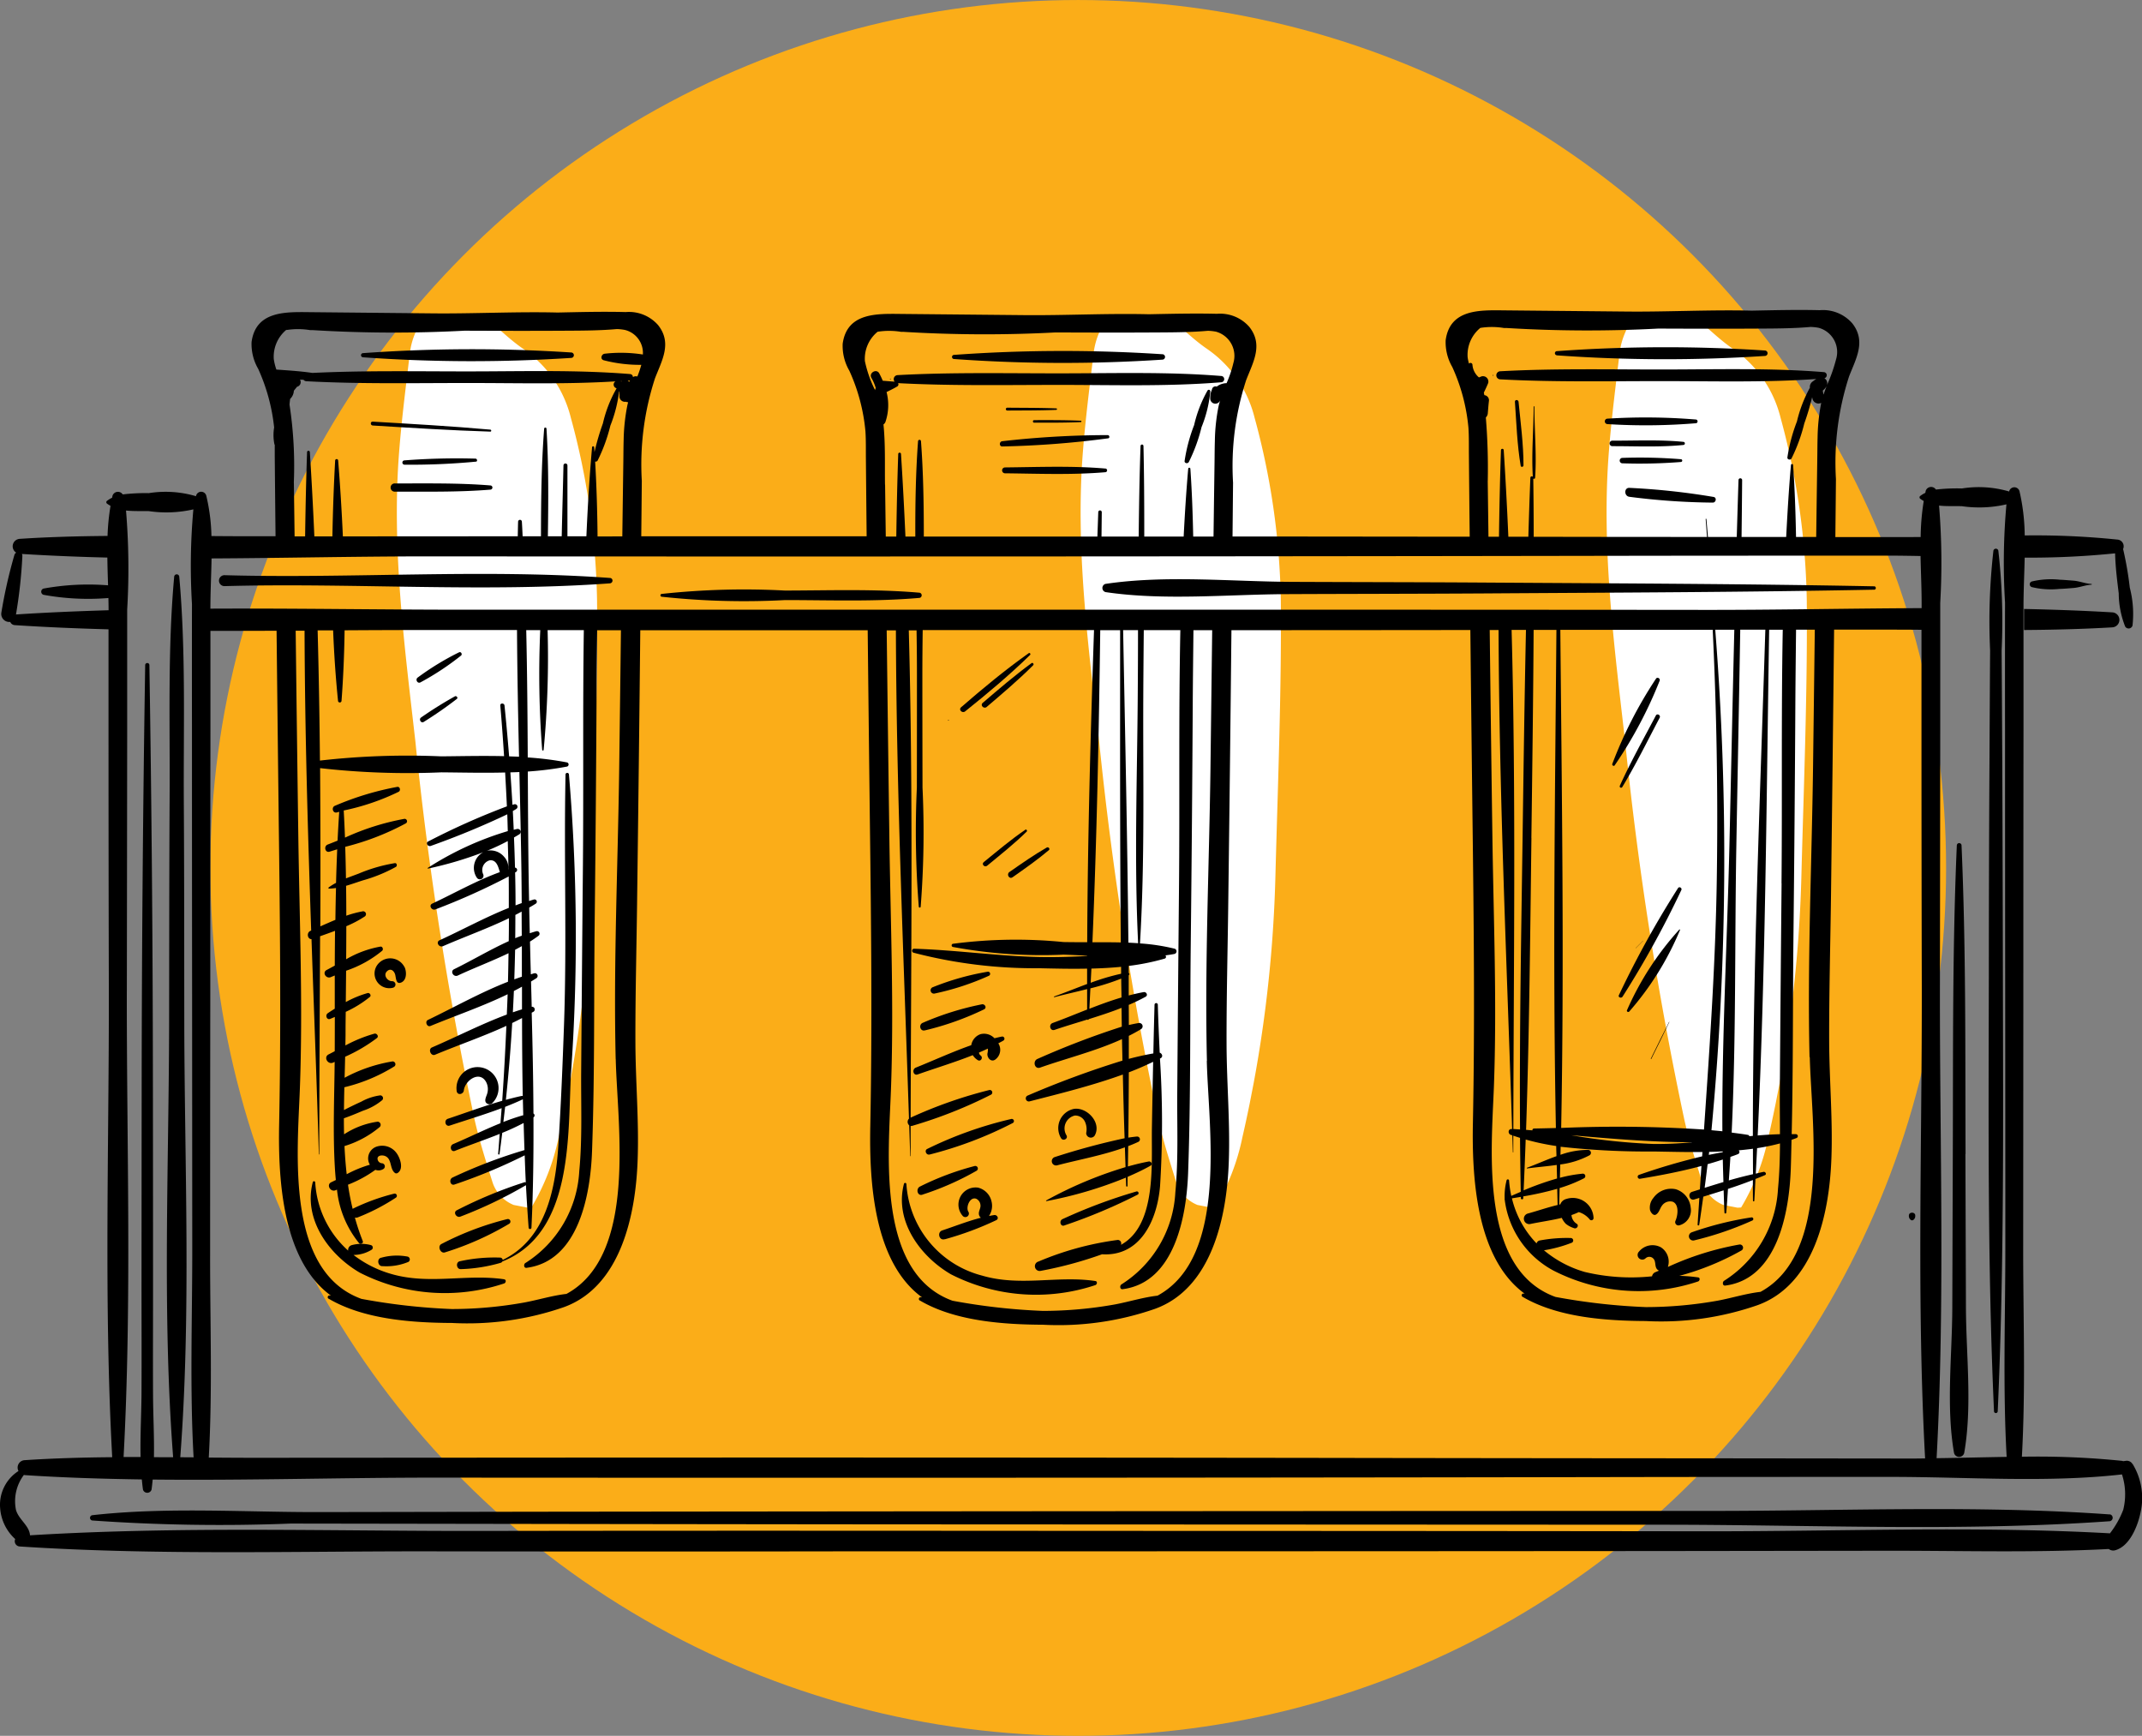 <svg xmlns="http://www.w3.org/2000/svg" xmlns:xlink="http://www.w3.org/1999/xlink" width="122.174" height="99" viewBox="0 0 122.174 99">
  <rect x="0" y="0" width="122.174" height="99" fill="#808080" stroke="none"/>
  <defs>
    <clipPath id="clip-path">
      <rect id="Rectangle_168" data-name="Rectangle 168" width="16.916" height="49.071" fill="#fff"/>
    </clipPath>
    <clipPath id="clip-path-4">
      <rect id="Rectangle_167" data-name="Rectangle 167" width="122.174" height="70.854"/>
    </clipPath>
  </defs>
  <g id="Group_778" data-name="Group 778" transform="translate(-228 -1417.691)">
    <g id="Group_751" data-name="Group 751" transform="translate(-862.591 0.844)">
      <circle id="Ellipse_5" data-name="Ellipse 5" cx="49.5" cy="49.5" r="49.5" transform="translate(1102.591 1416.848)" fill="#fbad18"/>
    </g>
    <g id="Group_765" data-name="Group 765" transform="translate(-501.2 75.162)">
      <g id="Group_401" data-name="Group 401" transform="translate(792.045 1360.202) rotate(11)">
        <g id="Group_400" data-name="Group 400" transform="translate(0 0)" clip-path="url(#clip-path)">
          <path id="Path_9252" data-name="Path 9252" d="M4.39,0c.518.285,1.157.7,1.863,1.012A6.73,6.73,0,0,1,9.722,4.365a42.026,42.026,0,0,1,3.468,9.983c1.051,5.186,1.845,10.408,2.717,15.618a74.847,74.847,0,0,1,.968,14.822,12.79,12.79,0,0,1-.761,4.23,2.1,2.1,0,0,1-2.458-1c-.586-1.083-1.182-2.167-1.67-3.279A202.324,202.324,0,0,1,4.545,24.185C2.872,18.882,1.1,13.593.481,8.117.267,6.243.147,4.363.009,2.483A4.253,4.253,0,0,1,.1,1.3C.29.422.622.216,1.731.165,2.575.126,3.418.061,4.39,0" transform="translate(0 0)" fill="#fff"/>
        </g>
      </g>
      <g id="Group_402" data-name="Group 402" transform="translate(822.045 1360.202) rotate(11)">
        <g id="Group_400-2" data-name="Group 400" transform="translate(0 0)" clip-path="url(#clip-path)">
          <path id="Path_9252-2" data-name="Path 9252" d="M4.39,0c.518.285,1.157.7,1.863,1.012A6.73,6.73,0,0,1,9.722,4.365a42.026,42.026,0,0,1,3.468,9.983c1.051,5.186,1.845,10.408,2.717,15.618a74.847,74.847,0,0,1,.968,14.822,12.79,12.79,0,0,1-.761,4.23,2.1,2.1,0,0,1-2.458-1c-.586-1.083-1.182-2.167-1.67-3.279A202.324,202.324,0,0,1,4.545,24.185C2.872,18.882,1.1,13.593.481,8.117.267,6.243.147,4.363.009,2.483A4.253,4.253,0,0,1,.1,1.3C.29.422.622.216,1.731.165,2.575.126,3.418.061,4.39,0" transform="translate(0 0)" fill="#fff"/>
        </g>
      </g>
      <g id="Group_403" data-name="Group 403" transform="translate(753.045 1360.202) rotate(11)">
        <g id="Group_400-3" data-name="Group 400" transform="translate(0 0)" clip-path="url(#clip-path)">
          <path id="Path_9252-3" data-name="Path 9252" d="M4.39,0c.518.285,1.157.7,1.863,1.012A6.73,6.73,0,0,1,9.722,4.365a42.026,42.026,0,0,1,3.468,9.983c1.051,5.186,1.845,10.408,2.717,15.618a74.847,74.847,0,0,1,.968,14.822,12.79,12.79,0,0,1-.761,4.23,2.1,2.1,0,0,1-2.458-1c-.586-1.083-1.182-2.167-1.67-3.279A202.324,202.324,0,0,1,4.545,24.185C2.872,18.882,1.1,13.593.481,8.117.267,6.243.147,4.363.009,2.483A4.253,4.253,0,0,1,.1,1.3C.29.422.622.216,1.731.165,2.575.126,3.418.061,4.39,0" transform="translate(0 0)" fill="#fff"/>
        </g>
      </g>
      <g id="Group_399" data-name="Group 399" transform="translate(729.2 1360.202)">
        <g id="Group_398" data-name="Group 398" transform="translate(0 0)" clip-path="url(#clip-path-4)">
          <path id="Path_9194" data-name="Path 9194" d="M121.634,65.827a.382.382,0,0,0-.332-.189c-.068.006-.133.017-.2.025a.579.579,0,0,0-.067-.019,47.728,47.728,0,0,0-5.712-.235c.219-3.945.072-7.935.074-11.872l.009-14.814q0-7.4.009-14.792,0-3.5,0-7c0-.9.048-1.848.067-2.8a48.076,48.076,0,0,0,5.158-.245c.018.767.113,1.524.207,2.286a5.205,5.205,0,0,0,.368,1.89.231.231,0,0,0,.417-.054,5.962,5.962,0,0,0-.153-2.159,19.74,19.74,0,0,0-.371-2.161.323.323,0,0,0-.017-.037.385.385,0,0,0-.333-.551,45.784,45.784,0,0,0-5.274-.235,11.613,11.613,0,0,0-.3-2.532.305.305,0,0,0-.583,0l0,.027a6.127,6.127,0,0,0-2.693-.175,10.75,10.75,0,0,0-1.489.063.325.325,0,0,0-.584.08c-.007.035-.012.073-.02.108a1.68,1.68,0,0,0-.3.185.1.1,0,0,0,0,.143,1.678,1.678,0,0,0,.21.136,13.716,13.716,0,0,0-.176,2.054c-.227,0-.456.005-.683.005l-4.182,0c.011-1.105.024-2.208.033-3.313a15.89,15.89,0,0,1,.75-5.853c.4-1.027.983-2.009.179-3.029a2.217,2.217,0,0,0-1.85-.746c-1.289-.032-2.585,0-3.878.026-2.391-.058-4.82.075-7.125.052l-7-.068c-1.363-.013-3.091-.089-3.336,1.7a2.83,2.83,0,0,0,.379,1.534,10.649,10.649,0,0,1,.921,3.474c.032.505.02,1.017.025,1.522q.02,2.34.046,4.679L74.1,12.927c-1.266,0-2.531,0-3.8,0q.015-1.537.03-3.073A15.837,15.837,0,0,1,71.08,4c.4-1.029.981-2.01.177-3.03A2.211,2.211,0,0,0,69.408.224c-1.289-.032-2.585,0-3.878.026C63.14.192,60.709.324,58.4.3l-7-.068c-1.364-.013-3.091-.089-3.336,1.7a2.82,2.82,0,0,0,.378,1.534,10.623,10.623,0,0,1,.921,3.474c.032.505.021,1.017.025,1.522q.02,2.226.043,4.451-6.426,0-12.855,0,.017-1.582.031-3.163A15.86,15.86,0,0,1,37.36,3.9c.4-1.029.982-2.01.178-3.029A2.209,2.209,0,0,0,35.689.125C34.4.091,33.1.124,31.81.152,29.42.093,26.989.225,24.685.2l-7-.069c-1.364-.013-3.091-.089-3.336,1.7a2.819,2.819,0,0,0,.378,1.533,10.829,10.829,0,0,1,.909,3.345,2.577,2.577,0,0,0,.017.957c0,.013.014.019.018.03,0,.221,0,.443,0,.663q.021,2.276.045,4.552h-1.43c-.74,0-1.484-.005-2.226-.011a10.879,10.879,0,0,0-.294-2.3.3.3,0,0,0-.582,0l-.005.027a6.1,6.1,0,0,0-2.691-.175A10.724,10.724,0,0,0,7,10.526a.326.326,0,0,0-.585.08c-.008.035-.013.073-.021.108a1.694,1.694,0,0,0-.3.185.1.1,0,0,0,0,.143,1.746,1.746,0,0,0,.21.135,12.919,12.919,0,0,0-.17,1.716c-1.67.014-3.337.057-5,.166a.426.426,0,0,0-.21.787.229.229,0,0,0-.1.124,28.063,28.063,0,0,0-.747,3.3.457.457,0,0,0,.506.526.3.3,0,0,0,.269.185c1.775.116,3.554.19,5.337.239q0,2.823,0,5.646,0,7.491.019,14.986C6.222,47.694,5.92,56.6,6.4,65.436c-1.664.014-3.327.06-4.984.169a.422.422,0,0,0-.362.619,2.283,2.283,0,0,0-1.045,2.13,2.632,2.632,0,0,0,.859,1.751.3.3,0,0,0,.269.423c7.8.512,15.675.263,23.486.277q11.586.018,23.173,0,23.33,0,46.66-.017l13.153-.017c4.211-.006,8.459.123,12.668-.1a.417.417,0,0,0,.35.077c.85-.217,1.312-1.4,1.469-2.182a3.729,3.729,0,0,0-.457-2.744M11.985,53.966q0-7.552.009-15.1,0-7.411.008-14.823,0-2.868,0-5.735,1.887,0,3.773-.007.059,5.462.124,10.926c.072,5.754.136,11.491.022,17.242-.062,3.146.194,7.741,2.953,9.75l-.056-.005a.1.1,0,0,0-.053.193c2,1.17,4.744,1.362,7.012,1.373a16.776,16.776,0,0,0,6.379-.9c3.244-1.171,4.1-5.247,4.212-8.364.084-2.24-.118-4.478-.126-6.717-.008-2.775.069-5.552.1-8.328q.1-7.6.178-15.2H49.491q.059,5.529.126,11.057c.072,5.753.136,11.491.022,17.242-.062,3.145.194,7.741,2.953,9.75l-.056-.005a.1.1,0,0,0-.053.193c2,1.17,4.744,1.361,7.012,1.373a16.738,16.738,0,0,0,6.379-.905c3.244-1.171,4.1-5.246,4.212-8.363.084-2.24-.118-4.478-.126-6.717-.008-2.775.069-5.553.1-8.328q.1-7.65.178-15.3,6.814,0,13.627-.009.058,5.428.124,10.857c.072,5.754.135,11.492.022,17.243-.063,3.145.193,7.741,2.952,9.75l-.055-.005a.1.1,0,0,0-.052.192c2,1.171,4.742,1.362,7.011,1.374a16.727,16.727,0,0,0,6.378-.905c3.245-1.171,4.1-5.246,4.213-8.363.084-2.24-.12-4.478-.127-6.717-.007-2.776.07-5.553.105-8.328q.094-7.56.176-15.119l2.705,0c.759,0,1.518,0,2.279.009q0,2.832,0,5.664,0,7.408.018,14.816c.012,8.906-.293,17.881.189,26.78-.226,0-.452.006-.677.006L97.549,65.5q-11.586-.006-23.173-.026-23.328-.029-46.659-.012l-13.153.008c-.883,0-1.769-.006-2.656-.013.213-3.817.074-7.677.076-11.488M12,17.02c0-.91.05-1.877.067-2.844,4.191-.02,8.388-.121,12.552-.117q11.586.008,23.173.006,23.33,0,46.66-.042,6.577-.006,13.153-.007c.641,0,1.289.011,1.937.022.018.905.062,1.809.062,2.673v.3c-4.211.018-8.426.108-12.612.1Q85.405,17.1,73.818,17.1q-23.331,0-46.661,0c-5.036.009-10.1-.085-15.157-.06Zm91.225,25.595c.087,3.752,1.249,11.192-2.812,13.391-.82.094-1.609.345-2.428.5a23.419,23.419,0,0,1-4.112.369,35.743,35.743,0,0,1-5.153-.58c-4.332-1.57-3.65-8.322-3.513-11.963.179-4.761-.018-9.543-.085-14.305q-.084-5.884-.153-11.767h.505c.036,9.491.469,18.987.773,28.461l-.037,0c-.2-.007-.211.265-.044.329.029.01.063.018.093.029.01.321.021.643.031.963a.012.012,0,0,0,.024,0q0-.471,0-.944c.126.045.255.084.384.126q.014,1.536.041,3.076c-.181.077-.362.155-.539.233a6.207,6.207,0,0,1-.126-.873.072.072,0,0,0-.141-.019,3.628,3.628,0,0,0-.111,1.059h0c-.018.007-.01.022,0,.03A5.34,5.34,0,0,0,88.62,54.8a10.685,10.685,0,0,0,8.236.612c.1-.036.132-.213,0-.231a8.937,8.937,0,0,0-1.073-.088,15.218,15.218,0,0,0,3.553-1.452.183.183,0,0,0-.141-.332,16.7,16.7,0,0,0-4.064,1.277.976.976,0,0,0-.392-1.117,1,1,0,0,0-1.257.242.268.268,0,0,0,.379.379.313.313,0,0,1,.449.027c.14.155.07.39.177.562a.318.318,0,0,0,.138.118l-.209.087a.308.308,0,0,0-.187.235,11.38,11.38,0,0,1-3.838-.248,6.373,6.373,0,0,1-2.327-1.235,7.771,7.771,0,0,0,1.571-.426.141.141,0,0,0-.037-.275,8.243,8.243,0,0,0-1.756.137.23.23,0,0,0-.2.171,5.57,5.57,0,0,1-1.406-2.571l.509-.083c0,.023,0,.048,0,.072a.069.069,0,0,0,.138,0c0-.032,0-.065,0-.1a17.648,17.648,0,0,0,1.936-.433c.009.307.014.615.023.923-.587.141-1.173.345-1.7.488a.307.307,0,0,0,.163.592c.548-.114,1.176-.2,1.774-.345a1.157,1.157,0,0,0,.235.343,1.435,1.435,0,0,0,.455.24c.17.08.319-.164.15-.254a.633.633,0,0,1-.285-.489,4.1,4.1,0,0,0,.418-.169,1.281,1.281,0,0,1,.61.406.124.124,0,0,0,.23-.062,1.186,1.186,0,0,0-1.551-1.094.49.49,0,0,0-.345.308l-.063.014c.01-.314.015-.63.024-.944a8.118,8.118,0,0,0,1.4-.561.141.141,0,0,0-.072-.26,7.836,7.836,0,0,0-1.312.236c.006-.253.013-.506.019-.759a4.869,4.869,0,0,0,1.672-.525.166.166,0,0,0-.083-.307,4.649,4.649,0,0,0-1.575.28c0-.153.007-.3.01-.459A44.558,44.558,0,0,0,94.314,48c.883.014,1.829.041,2.789.03l-.018.248a36.115,36.115,0,0,0-3.6,1.055.116.116,0,0,0,.061.223c1.159-.191,2.347-.419,3.5-.73-.03.446-.06.889-.089,1.335l-.442.139c-.278.086-.158.522.121.436l.29-.089c-.032.508-.067,1.017-.1,1.525,0,.053.083.066.092.013.083-.535.157-1.072.233-1.608q.58-.178,1.161-.361c.015.427.024.856.047,1.284a.052.052,0,0,0,.1,0c.042-.455.07-.911.1-1.366q.719-.231,1.42-.506c0,.393,0,.786.006,1.179a.039.039,0,0,0,.078,0c.025-.413.042-.826.065-1.239.182-.073.364-.142.543-.221.11-.05.026-.2-.078-.184-.151.028-.3.067-.449.1q.04-.726.076-1.452a12.314,12.314,0,0,0,1.306-.271c-.006.867-.031,1.733-.114,2.59a6.612,6.612,0,0,1-3.08,5.248c-.1.073-.085.291.073.27,2.992-.385,3.648-4.217,3.736-6.64.02-.558.029-1.115.043-1.673.093-.032.186-.064.278-.1a.114.114,0,0,0-.03-.223c-.08,0-.159,0-.239,0,.086-3.733.061-7.477.1-11.209q.073-6.659.109-13.318c.008-1.412.025-2.827.04-4.244l1.069,0q-.049,3.924-.1,7.849c-.072,5.5-.327,11.031-.2,16.532m-34.379.21c.087,3.752,1.251,11.192-2.811,13.391-.82.094-1.609.345-2.427.5a23.439,23.439,0,0,1-4.113.369,35.776,35.776,0,0,1-5.153-.58c-4.331-1.57-3.649-8.322-3.513-11.963.179-4.761-.018-9.543-.086-14.305q-.082-5.983-.154-11.966H51.1c.03,9.287.443,18.578.746,27.85a.258.258,0,0,0,.013.38q.029.874.057,1.749a.012.012,0,1,0,.024,0c0-.57,0-1.142,0-1.713a.209.209,0,0,0,.108-.012,26.138,26.138,0,0,0,4.483-1.776.143.143,0,0,0-.109-.26,25.783,25.783,0,0,0-4.481,1.574c.02-9.254.147-18.532-.106-27.792h.443c.013.832.022,1.662.022,2.49,0,2.16,0,4.322-.005,6.483a54.446,54.446,0,0,0,.111,6.792.054.054,0,0,0,.107,0,54.446,54.446,0,0,0,.105-6.792Q52.61,24,52.609,20.754c0-.827.008-1.658.019-2.49H62.4c-.2,5.931-.361,11.865-.389,17.8-.456,0-.909,0-1.353-.009a27.634,27.634,0,0,0-6.314.1.094.094,0,0,0,0,.179,27.737,27.737,0,0,0,6.314.44c.445.013.9.036,1.35.063v.015c-.919.044-1.837.078-2.753.057-2.381-.057-4.742-.4-7.12-.473a.116.116,0,0,0-.03.227,27.37,27.37,0,0,0,7.151.885c.9.02,1.822.043,2.75.024,0,.292,0,.583,0,.876-.628.234-1.249.487-1.875.709a.021.021,0,0,0,.011.041c.615-.165,1.242-.3,1.865-.46q0,.583,0,1.166c-.663.261-1.319.531-1.968.768-.243.088-.143.478.108.393.608-.207,1.239-.394,1.871-.59a.043.043,0,0,0,.079-.021v0c.631-.2,1.262-.4,1.872-.645.006.359.01.715.015,1.073a47.406,47.406,0,0,0-4.8,1.835c-.3.116-.18.609.137.5,1.5-.529,3.185-.945,4.674-1.627.008.409.019.818.026,1.227a54.012,54.012,0,0,0-5.4,1.991.175.175,0,0,0,.093.336c1.718-.441,3.586-.9,5.33-1.533q.039,1.817.1,3.634a40.049,40.049,0,0,0-3.973,1.07.245.245,0,0,0,.131.473c1.26-.328,2.617-.573,3.859-1.025.013.377.024.753.037,1.129a22.885,22.885,0,0,0-4.524,1.9c-.022.012-.006.043.016.037a23.242,23.242,0,0,0,4.528-1.338c.006.157.009.315.016.472a.039.039,0,0,0,.078,0c0-.171,0-.344.007-.518.451-.194.886-.4,1.3-.631.139-.076.039-.269-.1-.243-.391.073-.787.171-1.186.283.006-.387.011-.773.016-1.16.2-.076.4-.158.589-.248a.161.161,0,0,0-.081-.3c-.167.015-.334.037-.5.063q.021-1.861.028-3.723c.478-.182.94-.385,1.388-.6q-.04,1.9-.072,3.792c-.033,2.02.282,5.524-1.765,6.646a.2.2,0,0,0-.176-.28,17.372,17.372,0,0,0-4.532,1.234.273.273,0,0,0,.146.527,22.424,22.424,0,0,0,3.485-.943C65.034,54,66,51.938,66.166,49.983a57.49,57.49,0,0,0-.005-7.283l.035-.017c.161-.084.087-.274-.05-.319-.042-.921-.082-1.837-.107-2.743a.094.094,0,0,0-.187,0q-.039,1.393-.068,2.786c-.463.082-.929.186-1.4.31,0-.437,0-.873,0-1.311.238-.12.471-.246.7-.385a.19.19,0,0,0-.146-.345c-.185.029-.368.07-.552.11q0-.574-.005-1.147a10.663,10.663,0,0,0,.962-.464c.153-.084.043-.292-.11-.265-.286.051-.57.119-.854.192,0-.384,0-.767,0-1.15a.08.08,0,0,0,0-.136l0-.4A13.259,13.259,0,0,0,66.432,37a.106.106,0,0,0,.035-.184c.176-.024.352-.049.526-.083a.156.156,0,0,0,0-.3,11.412,11.412,0,0,0-1.972-.3c.285-4.691.166-9.416.189-14.118.005-1.25.017-2.5.028-3.749h2.086c-.1,4.888-.031,9.793-.077,14.646q-.055,5.887-.1,11.771c-.014,1.873.071,3.785-.109,5.653a6.61,6.61,0,0,1-3.08,5.248c-.1.073-.084.291.073.27,2.992-.385,3.649-4.217,3.736-6.64.159-4.395.1-8.807.152-13.2q.074-6.659.111-13.318c.007-1.472.026-2.948.041-4.426h1.069q-.049,4.014-.1,8.029c-.074,5.5-.329,11.031-.2,16.532m-33.72-.1c.087,3.752,1.251,11.193-2.811,13.392-.82.093-1.61.344-2.428.494a23.419,23.419,0,0,1-4.112.369,35.776,35.776,0,0,1-5.153-.58c-4.331-1.57-3.649-8.323-3.513-11.963.179-4.761-.018-9.543-.086-14.305q-.082-5.921-.152-11.84l.506,0c.019,5.7.183,11.4.378,17.1l-.031.014c-.252.1-.182.484.049.477.141,4.092.3,8.182.42,12.269a.012.012,0,0,0,.024,0c0-4.141.029-8.286.046-12.434.281-.1.567-.2.852-.308q-.011.992-.014,1.982c-.156.086-.311.17-.462.25-.275.142-.033.523.238.407.072-.031.148-.062.223-.092q0,.947,0,1.893c-.137.086-.273.172-.4.259-.156.105-.062.4.137.323.087-.034.177-.074.266-.111q0,.978-.005,1.954c-.117.062-.234.124-.35.182-.309.158-.037.614.269.462.025-.011.052-.023.077-.036-.018,2.017-.107,4.053.014,6.066q.02.336.054.671c-.089.045-.177.087-.263.128-.3.141-.039.594.262.45.021-.01.045-.019.066-.03a5.753,5.753,0,0,0,1.266,3.061c.079.089.251-.006.206-.12a12.957,12.957,0,0,1-.451-1.346.28.28,0,0,0,.179-.017,11.651,11.651,0,0,0,2.155-1.116.126.126,0,0,0-.1-.229,11.893,11.893,0,0,0-2.346.854c-.007,0-.01.008-.016.012-.108-.456-.2-.917-.265-1.379a6.884,6.884,0,0,0,1.561-.848A.524.524,0,0,0,21.866,49a.178.178,0,0,0-.089-.329.268.268,0,0,1-.241-.3c.04-.167.286-.164.412-.119.432.158.259.743.586.978a.136.136,0,0,0,.139,0c.375-.228.147-.867-.053-1.136a1.01,1.01,0,0,0-1.1-.383.71.71,0,0,0-.489.9.739.739,0,0,0,.066.144,6.818,6.818,0,0,0-1.322.542c-.061-.532-.1-1.068-.127-1.606A5.712,5.712,0,0,0,21.664,46.6a.179.179,0,0,0-.125-.3,4.7,4.7,0,0,0-1.914.721c-.008-.3-.011-.609-.011-.914.368-.129.73-.278,1.088-.431a3.335,3.335,0,0,0,1.1-.606.16.16,0,0,0-.112-.271,3.054,3.054,0,0,0-1.086.361c-.333.151-.662.309-.985.477q.006-.649.022-1.3a9.68,9.68,0,0,0,2.868-1.2.163.163,0,0,0-.114-.275,8.677,8.677,0,0,0-2.74.934q.018-.6.031-1.2A9.19,9.19,0,0,0,21.5,41.53c.124-.1-.011-.284-.145-.25a8.157,8.157,0,0,0-1.654.673c0-.2.007-.4.008-.6q0-.658.011-1.317a6.423,6.423,0,0,0,1.373-.848c.105-.089-.008-.255-.129-.222a6.011,6.011,0,0,0-1.241.512l.018-1.787A6.468,6.468,0,0,0,21.8,36.55c.079-.075.024-.25-.1-.235a5.915,5.915,0,0,0-1.956.722q.008-.942.009-1.885a6.427,6.427,0,0,0,1.034-.544.163.163,0,0,0-.125-.3,6.138,6.138,0,0,0-.91.245q0-.854-.012-1.706c.326-.093.65-.211.961-.31a8.709,8.709,0,0,0,1.879-.768c.09-.053.061-.23-.059-.214a9.068,9.068,0,0,0-2.071.6c-.232.088-.476.175-.717.269q-.014-.9-.042-1.8a14.848,14.848,0,0,0,3.462-1.341.138.138,0,0,0-.105-.251A14.243,14.243,0,0,0,19.677,30.1q-.029-.775-.072-1.548a13.277,13.277,0,0,0,3.137-1.069c.121-.071.078-.292-.075-.279a16.618,16.618,0,0,0-3.548,1.073c-.241.081-.141.46.105.384l.124-.034c-.036.547-.068,1.1-.094,1.644-.187.076-.375.15-.559.221-.249.094-.151.493.111.407.141-.046.284-.089.427-.134-.026.638-.05,1.276-.066,1.915a2.972,2.972,0,0,0-.427.267c-.024.02,0,.06.024.06a2.89,2.89,0,0,0,.4-.034q-.023.909-.034,1.816c-.291.12-.576.247-.859.372q.017-4.514-.013-9.025a44.293,44.293,0,0,0,6.917.24c1.209.01,2.426.041,3.637.009q.055.966.1,1.931a41.1,41.1,0,0,0-4.484,2c-.174.076-.022.327.15.254a46.355,46.355,0,0,0,4.356-1.8c.012.32.018.639.029.958A17.708,17.708,0,0,0,24.4,31.827a.021.021,0,0,0,.015.038,20.921,20.921,0,0,0,3.152-.933,1.011,1.011,0,0,0-.371,1.451.207.207,0,0,0,.357-.209.573.573,0,0,1,.376-.779c.4-.048.49.38.582.672-1.322.479-2.608,1.211-3.856,1.795-.223.1-.029.423.19.327a38.226,38.226,0,0,0,4.171-1.875c.008.6.005,1.2.005,1.793-1.347.538-2.652,1.253-3.95,1.847-.228.105-.03.433.2.335,1.224-.534,2.53-1,3.757-1.593q0,.655-.011,1.309c-1.066.482-2.095,1.1-3.118,1.6-.242.119-.03.473.211.361.932-.437,1.941-.815,2.895-1.274-.01.543-.016,1.085-.032,1.628-1.565.608-3.093,1.471-4.564,2.177-.191.091-.054.428.145.345,1.42-.585,2.972-1.118,4.4-1.809-.013.386-.03.772-.047,1.158-1.452.54-2.88,1.278-4.269,1.875-.234.1-.063.517.176.417,1.313-.548,2.739-1.036,4.069-1.647-.063,1.426-.139,2.851-.238,4.274-1.046.3-2.072.682-3.1,1.025-.245.082-.141.471.106.389.984-.327,1.986-.627,2.961-.994-.02.287-.045.572-.066.858-.92.371-1.821.819-2.7,1.191-.231.1-.134.48.105.384.82-.328,1.7-.623,2.551-.966-.031.38-.056.761-.089,1.14,0,.044.071.054.077.01.057-.4.107-.806.158-1.21a13.374,13.374,0,0,0,1.219-.563q.02.772.048,1.546a29.051,29.051,0,0,0-4.092,1.56c-.242.1-.14.5.11.4a31.249,31.249,0,0,0,3.994-1.66c.019.516.037,1.031.063,1.546a.087.087,0,0,0-.074-.012,25.381,25.381,0,0,0-3.852,1.594c-.245.109-.031.468.211.36a24.97,24.97,0,0,0,3.714-1.78c.005,0,.005-.008.009-.012q.064,1.214.153,2.426a.081.081,0,0,0,.162,0c.1-2.091.124-4.188.114-6.288h0a.129.129,0,0,0,0-.221c-.011-1.914-.048-3.832-.1-5.747.031-.019.065-.036.1-.055a.154.154,0,0,0-.1-.284q-.018-.722-.038-1.44c.1-.064.2-.122.3-.187a.155.155,0,0,0-.119-.283c-.065.017-.13.04-.193.058q-.026-.934-.048-1.867c.163-.1.324-.212.479-.326a.146.146,0,0,0-.111-.265c-.128.032-.253.075-.38.114q-.018-.729-.032-1.46c.126-.075.252-.147.374-.226a.131.131,0,0,0-.1-.238c-.094.025-.186.058-.281.087-.01-.5-.02-1-.027-1.5-.028-1.959-.036-3.921-.046-5.884a18.793,18.793,0,0,0,2.239-.283.124.124,0,0,0,0-.237,18.45,18.45,0,0,0-2.243-.283c-.011-2.421-.032-4.841-.086-7.26h.8a55.906,55.906,0,0,0,.109,6.824.042.042,0,0,0,.084,0,56.049,56.049,0,0,0,.226-6.824H33.3c-.065,4.484-.011,8.977-.052,13.427q-.055,5.884-.1,11.769c-.014,1.875.071,3.787-.108,5.655a6.619,6.619,0,0,1-3.081,5.248c-.1.072-.084.29.073.27,2.992-.385,3.648-4.218,3.736-6.641.16-4.394.1-8.806.153-13.2q.074-6.659.109-13.318c.006-1.067.02-2.137.031-3.206h1.356q-.047,3.964-.1,7.928c-.074,5.5-.329,11.03-.2,16.531m66.5-10.025q-.056,5.887-.1,11.771c-.006.842.007,1.69.007,2.538-.422.012-.846.037-1.27.072.452-9.6.5-19.232.654-28.843h.776c-.09,4.827-.026,9.67-.071,14.462M87.11,48.967c.527-.074,1.107-.116,1.681-.2.006.258.012.516.019.774a16.33,16.33,0,0,0-1.906.677q.065-1.451.117-2.9a13.881,13.881,0,0,0,1.742.37c0,.193.01.386.014.579-.58.208-1.15.465-1.68.66a.021.021,0,0,0,.012.04m11.133-2.12c-.207-.023-.416-.039-.625-.06a165.011,165.011,0,0,0,.216-28.545l1.088,0c-.1,4.121-.185,8.243-.281,12.363-.125,5.4-.428,10.832-.4,16.244m.494,1.12-.022,0v0l.022,0M97.19,46.749a75.083,75.083,0,0,0-8.144-.092c.176-9.466.036-18.94-.049-28.406q2.587,0,5.175,0l3.516-.005c.223,4.6.3,9.221.239,13.82-.059,4.911-.4,9.8-.736,14.686m-10.154-28.5c-.084,3.956-.138,7.914-.193,11.865-.078,5.543-.181,11.085-.145,16.627-.127-.008-.253-.019-.381-.025.014-9.477.156-18.981-.1-28.467Zm.309,11.865c.052-3.951.105-7.909.128-11.866h1.3c-.079,9.467-.213,18.944-.03,28.411-.416.01-.833.02-1.245.028a.092.092,0,0,0-.094.106l-.362-.03c.187-5.547.234-11.1.306-16.649m9.183,17.355a21.3,21.3,0,0,1-2.215.1,35.946,35.946,0,0,1-4.7-.5c2.283.2,4.618.4,6.914.4m1.728.522v.047c-.264.046-.53.1-.794.152.007-.057.015-.114.021-.172.257,0,.516-.013.773-.026m.005.464c.008.428.023.856.036,1.284q-.536.161-1.072.33c.061-.45.114-.9.17-1.349.291-.082.579-.171.865-.265m.435-.151c.147-.053.293-.1.438-.161a.127.127,0,0,0,.034-.213c.272-.025.545-.054.813-.09,0,.483,0,.967.006,1.45-.463.105-.925.223-1.381.357.031-.449.063-.9.089-1.343m1.08-1.18a.1.1,0,0,0-.086-.075c-.3-.052-.614-.088-.921-.131.255-5.43.171-10.9.266-16.319.073-4.12.155-8.243.223-12.363l1.432,0c-.3,9.617-.71,19.248-.712,28.87l-.2.019M64.919,36.122c-.185-.013-.372-.024-.559-.032-.058-5.943-.186-11.889-.3-17.825h.849c0,1.25-.006,2.5-.015,3.749-.032,4.7-.207,9.419.022,14.11m-.948,3.092c-.616.183-1.228.408-1.833.645.02-.388.038-.776.059-1.165a13.687,13.687,0,0,0,1.758-.556c0,.359.011.717.016,1.076m-.02-1.354a13.055,13.055,0,0,0-1.738.516c.012-.269.028-.539.041-.809.566-.014,1.132-.047,1.693-.1,0,.132,0,.263,0,.4m-.055-19.6c0,5.931-.015,11.872.038,17.809-.539-.013-1.082-.012-1.618-.009.25-5.929.367-11.865.446-17.8ZM29.742,32.209c.008.541.011,1.083.015,1.625-.119.041-.235.086-.352.13q0-.937-.024-1.875c.017-.012.035-.022.052-.032a.134.134,0,0,0-.059-.247q-.023-.86-.057-1.719c.1-.059.2-.116.3-.177a.168.168,0,0,0-.129-.306c-.061.012-.126.03-.187.045q-.023-.535-.051-1.07c.067-.041.138-.078.2-.121a.146.146,0,0,0-.111-.265c-.037.009-.075.022-.111.031q-.052-.924-.119-1.85c.172-.006.343-.01.515-.019.047,1.952.092,3.9.119,5.851m.1,13.723c-.38.106-.757.237-1.132.384.035-.287.067-.575.1-.863.342-.133.681-.274,1.012-.43.006.3.015.606.022.91m-.026-1.091a.1.1,0,0,0-.065-.011c-.3.063-.6.141-.9.221q.231-2.191.361-4.381c.19-.092.378-.185.562-.284,0,1.485.014,2.971.039,4.454m-.564-4.778c.022-.405.042-.812.058-1.217.156-.08.311-.162.463-.247q0,.646,0,1.293-.263.081-.523.171m.084-1.88q.029-.846.047-1.689c.129-.068.257-.137.385-.209q0,.872,0,1.746c-.146.047-.291.1-.436.152m.057-2.348q.008-.664.008-1.327c.121-.062.239-.126.358-.19,0,.458.005.916.007,1.375-.125.045-.25.09-.373.142m-.6-4.6a1.027,1.027,0,0,0-.945-.4.835.835,0,0,0-.117.035,12.7,12.7,0,0,0,1.236-.576c.015.536.033,1.072.041,1.608l-.01,0a.942.942,0,0,0-.2-.666m.247-5.77q-.115-1.448-.263-2.9c-.016-.152-.254-.156-.24,0,.084.961.153,1.923.215,2.886-1.194-.028-2.392,0-3.583.011a44.323,44.323,0,0,0-6.92.241q-.032-3.713-.131-7.425L19,18.279c.056,1.353.145,2.7.28,4.013a.1.1,0,0,0,.2,0c.1-1.319.155-2.663.175-4.017,1.564-.009,3.127-.017,4.686-.015q2.574,0,5.148,0c.014,2.409.061,4.817.115,7.226-.186-.008-.375-.014-.562-.021m81.417,40.025c.481-8.9.177-17.871.189-26.775q.011-7.408.018-14.816,0-3.6,0-7.191a39.794,39.794,0,0,0-.067-5.546c.427.048.874.023,1.3.035a6.933,6.933,0,0,0,2.543-.105,37.083,37.083,0,0,0-.08,5.6q-.006,3.619,0,7.238,0,7.394.008,14.792t.009,14.814c0,3.941-.145,7.934.075,11.882-1.336.021-2.67.057-3.993.074M104.01,4.828c0-.013-.009-.023-.012-.034-.012-.064-.019-.127-.031-.19a.953.953,0,0,0,.182-.194.364.364,0,0,0,.044-.074q-.1.245-.182.493M84.858,9.754a35.724,35.724,0,0,0-.11-3.617A.372.372,0,0,0,84.86,5.9c.02-.241.038-.482.066-.722a.292.292,0,0,0-.262-.314c-.01-.048-.02-.1-.029-.145.087-.18.173-.361.248-.548a.309.309,0,0,0-.379-.378c-.049.021-.1.04-.15.059a1.048,1.048,0,0,1-.368-.706.114.114,0,0,0-.2-.082,2.91,2.91,0,0,1-.076-.362,1.988,1.988,0,0,1,.724-1.674,4.232,4.232,0,0,1,1.342.005h.138a76.291,76.291,0,0,0,8.662.034c1.977.008,3.954.013,5.93,0,.926-.005,1.853-.012,2.771-.094a2.852,2.852,0,0,1,.459.051,1.431,1.431,0,0,1,.99,1.792,9.17,9.17,0,0,1-.536,1.51.333.333,0,0,0-.132-.427.177.177,0,0,0-.035-.349c-3.063-.247-6.152-.15-9.224-.149s-6.157-.066-9.222.1a.231.231,0,0,0,0,.462c3.065.164,6.153.1,9.222.1,2.93,0,5.875.086,8.8-.121a1.392,1.392,0,0,0-.2.138.369.369,0,0,0-.167.358,7.655,7.655,0,0,0-.74,1.928,9.557,9.557,0,0,0-.544,2.05c-.012.128.174.165.234.063a9.629,9.629,0,0,0,.73-2,14.242,14.242,0,0,0,.447-1.5c.01.044.018.089.032.132a.351.351,0,0,0,.486.193,11.165,11.165,0,0,0-.207,1.978c-.011.4-.011.805-.017,1.206q-.032,2.232-.062,4.463h-1.15c-.026-1.37-.072-2.74-.167-4.1a.061.061,0,0,0-.123,0c-.121,1.362-.2,2.733-.272,4.1H99.334q.02-1.62.033-3.242a.1.1,0,0,0-.207,0c-.036,1.082-.067,2.161-.1,3.242H97.417c-.029-.339-.058-.68-.088-1.017,0-.027-.045-.027-.042,0,.027.339.051.678.076,1.017h-.093q-4.9,0-9.792-.01c0-1.108-.008-2.216-.024-3.323a.063.063,0,0,0,.106-.046c.09-1.352-.043-2.7-.043-4.052a.021.021,0,0,0-.043,0c0,1.337-.128,2.667-.045,4a.08.08,0,0,0-.14.051c-.047,1.121-.081,2.243-.116,3.367l-1.14,0c-.073-1.648-.158-3.3-.265-4.944a.079.079,0,0,0-.157,0c-.057,1.648-.09,3.3-.113,4.944h-.6q-.021-1.592-.042-3.185m-34.378.21c-.016-1.122.028-2.294-.087-3.429A.311.311,0,0,0,50.5,6.4a2.971,2.971,0,0,0,.067-1.713c.2-.1.409-.2.608-.318a.134.134,0,0,0,.048-.19c3.06.162,6.142.1,9.2.1s6.16.1,9.223-.149a.18.18,0,0,0,0-.36c-3.063-.247-6.152-.15-9.223-.149s-6.157-.066-9.223.1a.231.231,0,0,0-.174.374c-.226-.017-.451-.036-.676-.053a4.436,4.436,0,0,0-.2-.42c-.157-.292-.611-.029-.446.26a2.557,2.557,0,0,1,.247.58.225.225,0,0,0-.037.119,6.792,6.792,0,0,1-.583-1.66,1.988,1.988,0,0,1,.725-1.673,4.233,4.233,0,0,1,1.342.005h.136a76.293,76.293,0,0,0,8.662.034c1.977.008,3.955.013,5.932,0,.926-.005,1.852-.012,2.77-.094a2.852,2.852,0,0,1,.459.051,1.431,1.431,0,0,1,.99,1.792,6.579,6.579,0,0,1-.386,1.144.968.968,0,0,0-.5.151c-.022.014-.037.031-.058.047a.2.2,0,0,0-.264.12c-.025.091-.069.181-.091.27a1.463,1.463,0,0,0-.02.3.293.293,0,0,0,.571.081c-.038.123-.074.245-.1.37A10.887,10.887,0,0,0,69.292,7.5c-.013.4-.012.805-.018,1.206q-.03,2.112-.058,4.223c-.386,0-.773,0-1.159,0-.027-1.29-.072-2.58-.161-3.864a.062.062,0,0,0-.124,0c-.113,1.283-.192,2.574-.259,3.864H65.266c0-1.722-.005-3.445-.046-5.166a.083.083,0,0,0-.166,0c-.061,1.721-.088,3.443-.106,5.166H62.827l.015-1.391a.1.1,0,0,0-.2,0q-.024.7-.05,1.391-4.948,0-9.9,0c0-1.821-.027-3.64-.162-5.443a.084.084,0,0,0-.167,0c-.133,1.8-.162,3.622-.156,5.443h-.563c-.071-1.573-.152-3.144-.254-4.715a.079.079,0,0,0-.157,0c-.055,1.572-.088,3.142-.111,4.714h-.6q-.02-1.477-.039-2.956m-16.4,2.952c-.014-1.427-.056-2.851-.137-4.272a.128.128,0,0,0,.138-.054,9.51,9.51,0,0,0,.731-2,7.849,7.849,0,0,0,.5-1.96.253.253,0,0,1,.016.042c0,.083,0,.166,0,.25a.311.311,0,0,0,.366.309.4.4,0,0,0,.13.029c-.013.049-.027.1-.038.148A10.9,10.9,0,0,0,35.572,7.4c-.013.4-.012.805-.018,1.206q-.03,2.157-.059,4.313Zm1.8-8.818a.289.289,0,0,0-.081-.065l.133-.009h0c-.017.025-.037.049-.053.075m-.44-.023c-.016-.006-.032-.009-.05-.014l.077-.006c-.009.007-.019.013-.027.02m-19.1-2.935a4.269,4.269,0,0,1,1.343.005h.137a76.057,76.057,0,0,0,8.662.034c1.977.008,3.954.013,5.931,0,.926-.005,1.852-.011,2.77-.093a2.743,2.743,0,0,1,.459.05,1.35,1.35,0,0,1,1.024,1.4A8.147,8.147,0,0,0,34.494,2.5c-.2.021-.277.319-.05.376a8.232,8.232,0,0,0,2.135.259,6.533,6.533,0,0,1-.226.666.286.286,0,0,0-.252.034.175.175,0,0,0-.172-.175c-3.063-.248-6.152-.151-9.223-.15-2.958,0-5.932-.057-8.888.086-.679-.1-1.37-.143-2.054-.191a3.209,3.209,0,0,1-.148-.6,1.991,1.991,0,0,1,.724-1.674m.419,8.726a23.134,23.134,0,0,0-.246-4.457c.009-.108.022-.216.035-.321a.688.688,0,0,0,.213-.467c.061-.077.122-.155.187-.231l.006,0a.269.269,0,0,0,.157-.4l.2.007a.226.226,0,0,0,.17.083c3.066.163,6.155.1,9.224.1,2.8,0,5.608.079,8.4-.093a.212.212,0,0,0,.01.371c.02.011.037.024.057.037-.006.005-.012.007-.016.013a7.22,7.22,0,0,0-.768,1.976,13.842,13.842,0,0,0-.48,1.637c-.006-.09-.01-.18-.015-.27a.062.062,0,0,0-.124,0c-.149,1.684-.248,3.376-.323,5.072H32.365c0-1.346,0-2.694,0-4.04a.113.113,0,0,0-.226,0c-.031,1.346-.071,2.693-.1,4.04h-.79c.03-2.046.046-4.1-.078-6.134a.067.067,0,0,0-.134,0c-.158,2.036-.177,4.087-.182,6.134-.348,0-.7,0-1.046,0-.013-.278-.025-.555-.043-.832a.107.107,0,0,0-.215,0c-.009.277-.013.554-.019.832H27.438l-7.881.005c-.066-1.456-.155-2.907-.269-4.323a.086.086,0,0,0-.172,0c-.078,1.417-.13,2.867-.157,4.323H17.93c-.071-1.605-.154-3.21-.258-4.813a.079.079,0,0,0-.157,0c-.056,1.6-.089,3.209-.112,4.813h-.6q-.02-1.528-.041-3.056M.912,17.372a27.922,27.922,0,0,0,.364-3.34.224.224,0,0,0-.029-.111c1.621.1,3.246.166,4.876.206.007.53.023,1.058.041,1.583a14.205,14.205,0,0,0-3.681.185.186.186,0,0,0,0,.356,14.177,14.177,0,0,0,3.7.183c.005.224.01.447.01.666v.031c-1.762.054-3.523.126-5.279.241M7.235,38.855q.011-7.361.019-14.721,0-3.517,0-7.034a40.115,40.115,0,0,0-.066-5.656c.426.047.874.024,1.3.034a6.922,6.922,0,0,0,2.541-.1,36.077,36.077,0,0,0-.08,5.4q-.006,3.5,0,7,0,7.54.008,15.08l.009,14.846c0,3.893-.143,7.838.076,11.739l-.76-.005c.625-8.217.242-16.6.229-24.844-.006-4.175,0-8.351-.027-12.526-.023-4.264.122-8.586-.259-12.839a.145.145,0,0,0-.291,0C9.559,19.383,9.7,23.6,9.675,27.76c-.025,4.278-.023,8.559-.029,12.838-.012,8.248-.4,16.624.229,24.841-.366,0-.73,0-1.095-.006.022-1.178-.045-2.366-.051-3.534-.01-1.983,0-3.965,0-5.948q0-5.948-.008-11.9-.011-11.9-.2-23.79a.12.12,0,0,0-.24,0q-.187,11.894-.2,23.79-.006,5.791-.009,11.583c0,1.982.009,3.965,0,5.947,0,1.269-.082,2.563-.054,3.845-.324,0-.646,0-.969,0,.475-8.832.174-17.74.185-26.578M121.108,68.423a5.21,5.21,0,0,1-.762,1.355c-7.654-.428-15.412-.107-23.076-.117q-11.587-.015-23.174-.019c-15.552,0-31.106-.028-46.659,0-8.552.015-17.184-.273-25.725.249-.033-.546-.644-.9-.8-1.445a2.489,2.489,0,0,1,.451-2,.411.411,0,0,0,.048.012c2.218.145,4.445.214,6.678.246.019.193.038.389.066.581a.255.255,0,0,0,.488,0q.04-.287.065-.574c5.4.057,10.821-.113,16.19-.11q11.587.008,23.174.007,23.328,0,46.659-.043,6.575-.006,13.152-.006c4.334,0,8.844.345,13.149-.141a3.664,3.664,0,0,1,.076,2" transform="translate(0 0)"/>
          <path id="Path_9195" data-name="Path 9195" d="M113.983,17.448v.595c1.68-.013,3.359-.053,5.031-.152a.428.428,0,0,0,0-.855c-1.673-.1-3.35-.157-5.031-.194Z" transform="translate(1.464 0.216)"/>
          <path id="Path_9196" data-name="Path 9196" d="M20.437,2.676a86.576,86.576,0,0,0,11.879.036.155.155,0,0,0,0-.31,86.737,86.737,0,0,0-11.879.038.118.118,0,0,0,0,.235" transform="translate(0.261 0.028)"/>
          <path id="Path_9197" data-name="Path 9197" d="M28.535,54.659c-2.163-.322-4.282.332-6.465-.31a6.389,6.389,0,0,1-2.133-1.079.381.381,0,0,0,.059,0,1.984,1.984,0,0,0,.973-.295.147.147,0,0,0-.034-.265,2.123,2.123,0,0,0-1.095,0,.283.283,0,0,0-.206.314,5.655,5.655,0,0,1-1.879-3.888.071.071,0,0,0-.139-.019c-.554,2.11.912,4.134,2.682,5.164a10.68,10.68,0,0,0,8.236.614c.1-.037.131-.213,0-.232" transform="translate(0.225 0.63)"/>
          <path id="Path_9198" data-name="Path 9198" d="M50.14,3.915a.021.021,0,0,0,0-.043.021.021,0,0,0,0,.043" transform="translate(0.644 0.05)"/>
          <path id="Path_9199" data-name="Path 9199" d="M65.607,2.5a86.562,86.562,0,0,0-11.878.037.118.118,0,0,0,0,.236,86.561,86.561,0,0,0,11.878.036.155.155,0,0,0,0-.31" transform="translate(0.689 0.03)"/>
          <path id="Path_9200" data-name="Path 9200" d="M61.827,54.757c-2.163-.322-4.282.332-6.465-.31a5.768,5.768,0,0,1-4.315-5.217.071.071,0,0,0-.139-.019c-.554,2.11.912,4.134,2.682,5.164a10.685,10.685,0,0,0,8.236.614c.1-.037.131-.213,0-.232" transform="translate(0.652 0.631)"/>
          <path id="Path_9201" data-name="Path 9201" d="M66.945,8.63a9.47,9.47,0,0,0,.731-2,7.2,7.2,0,0,0,.5-2.049.085.085,0,0,0-.156-.043,7.276,7.276,0,0,0-.767,1.976,9.511,9.511,0,0,0-.544,2.05c-.011.127.174.165.233.063" transform="translate(0.857 0.058)"/>
          <path id="Path_9202" data-name="Path 9202" d="M107.617,51.257a.119.119,0,0,0,.122,0,.265.265,0,0,0,.121-.243c.018-.235-.381-.235-.363,0a.268.268,0,0,0,.121.243" transform="translate(1.381 0.653)"/>
          <path id="Path_9203" data-name="Path 9203" d="M84.082,3.708a.021.021,0,0,0,0-.043.021.021,0,0,0,0,.043" transform="translate(1.08 0.047)"/>
          <path id="Path_9204" data-name="Path 9204" d="M87.67,2.567A86.752,86.752,0,0,0,99.55,2.6a.155.155,0,0,0,0-.309,86.43,86.43,0,0,0-11.88.036.118.118,0,0,0,0,.235" transform="translate(1.125 0.027)"/>
          <path id="Path_9205" data-name="Path 9205" d="M26.126,43.967c.07-.571.89-1.147,1.266-.486a.877.877,0,0,1,.057.7c-.054.167-.2.431.016.545a.246.246,0,0,0,.25,0,1.2,1.2,0,1,0-1.994-.7c.059.244.379.16.405-.055" transform="translate(0.33 0.548)"/>
          <path id="Path_9206" data-name="Path 9206" d="M22.8,37.014a.911.911,0,0,0-1.605-.037.84.84,0,0,0,.955,1.213.19.19,0,0,0-.049-.372c-.273.01-.531-.343-.3-.564.2-.194.4-.042.467.185.053.191.038.611.373.441.295-.15.282-.613.164-.866" transform="translate(0.271 0.469)"/>
          <path id="Path_9207" data-name="Path 9207" d="M60.06,46.493a.752.752,0,0,1,.483-1.121.611.611,0,0,1,.563.328,1.034,1.034,0,0,1,.082.674.265.265,0,0,0,.49.133c.4-.725-.438-1.625-1.187-1.515a1.118,1.118,0,0,0-.732,1.678c.125.185.423.015.3-.176" transform="translate(0.765 0.578)"/>
          <path id="Path_9208" data-name="Path 9208" d="M56.28,41.308c.1-.053.194-.1.29-.157a.124.124,0,0,0-.1-.225c-.137.026-.272.061-.409.093a.818.818,0,0,0-.8-.232.8.8,0,0,0-.524.627c-1.076.379-2.127.863-3.164,1.28-.235.1-.142.477.106.389,1.03-.363,2.111-.689,3.145-1.1a.847.847,0,0,0,.289.286c.173.1.318-.156.156-.267a.249.249,0,0,1-.093-.166c.171-.072.339-.148.506-.226a.839.839,0,0,1-.022.279c-.032.23.2.52.448.344a.686.686,0,0,0,.171-.926" transform="translate(0.661 0.523)"/>
          <path id="Path_9209" data-name="Path 9209" d="M95.24,50.572a1.208,1.208,0,0,0-.846-1.052,1.24,1.24,0,0,0-1.287.5.845.845,0,0,0-.187.682c.029.119.185.356.341.26.185-.113.216-.343.34-.506a.567.567,0,0,1,.621-.223c.369.162.283.786.154,1.075a.187.187,0,0,0,.209.269.885.885,0,0,0,.655-1.008" transform="translate(1.193 0.635)"/>
          <path id="Path_9210" data-name="Path 9210" d="M32.238,43.2a109.719,109.719,0,0,0-.12-17.057.1.1,0,0,0-.192,0c-.1,4.774.082,9.542-.088,14.318-.082,2.306-.173,4.616-.327,6.92-.165,2.479-.728,5.294-3.168,6.468a.152.152,0,0,0-.144-.132,9.138,9.138,0,0,0-2.3.209c-.252.044-.2.469.062.449a9.132,9.132,0,0,0,2.275-.363.155.155,0,0,0,.087-.073c4.05-1.619,3.726-7.123,3.913-10.738" transform="translate(0.331 0.335)"/>
          <path id="Path_9211" data-name="Path 9211" d="M25.078,53.092a16.961,16.961,0,0,0,3.651-1.629.146.146,0,0,0-.111-.265,16.982,16.982,0,0,0-3.741,1.413c-.271.115-.075.591.2.481" transform="translate(0.318 0.657)"/>
          <path id="Path_9212" data-name="Path 9212" d="M59.941,51.581a30.958,30.958,0,0,0,4.2-1.766.1.1,0,0,0-.075-.175,30.3,30.3,0,0,0-4.222,1.577c-.22.09-.13.453.1.365" transform="translate(0.767 0.637)"/>
          <path id="Path_9213" data-name="Path 9213" d="M98.692,51.1a18.7,18.7,0,0,0-3.415.851.241.241,0,0,0,.129.464,18.6,18.6,0,0,0,3.333-1.14.094.094,0,0,0-.047-.174" transform="translate(1.222 0.656)"/>
          <path id="Path_9214" data-name="Path 9214" d="M52.644,38.511a15.065,15.065,0,0,0,3.1-1.017.124.124,0,0,0-.063-.229,15.053,15.053,0,0,0-3.136.881.189.189,0,0,0,.1.365" transform="translate(0.673 0.479)"/>
          <path id="Path_9215" data-name="Path 9215" d="M52.093,40.59a16.484,16.484,0,0,0,3.374-1.2c.169-.093.044-.309-.121-.287a16.555,16.555,0,0,0-3.372,1.053c-.265.1-.161.515.119.431" transform="translate(0.666 0.502)"/>
          <path id="Path_9216" data-name="Path 9216" d="M52.357,47.588a22.176,22.176,0,0,0,4.745-1.8.124.124,0,0,0-.1-.225,22.274,22.274,0,0,0-4.785,1.706c-.181.084-.053.371.135.318" transform="translate(0.67 0.585)"/>
          <path id="Path_9217" data-name="Path 9217" d="M51.955,49.839a16.183,16.183,0,0,0,3.085-1.361.147.147,0,0,0-.112-.268,15.913,15.913,0,0,0-3.1,1.161c-.282.119-.165.584.13.469" transform="translate(0.664 0.619)"/>
          <path id="Path_9218" data-name="Path 9218" d="M53.208,52.373a17.888,17.888,0,0,0,2.944-1.094c.168-.092.043-.312-.122-.288-.1.014-.2.033-.3.053a1.034,1.034,0,0,0,.148-.816,1.045,1.045,0,0,0-.765-.8.977.977,0,0,0-.891,1.6.2.2,0,0,0,.32-.247c-.132-.26.1-.848.46-.72a.434.434,0,0,1,.241.345c.028.193-.11.346-.089.531a.3.3,0,0,0,.114.207c-.745.191-1.48.482-2.2.722-.316.1-.18.609.139.5" transform="translate(0.679 0.635)"/>
          <path id="Path_9219" data-name="Path 9219" d="M21.542,53.855a3.271,3.271,0,0,0,1.481-.243.167.167,0,0,0-.04-.3,3.316,3.316,0,0,0-1.506.061c-.274.043-.209.5.065.483" transform="translate(0.274 0.684)"/>
          <path id="Path_9220" data-name="Path 9220" d="M85.8,8.808c0-1.211-.165-2.427-.282-3.631-.013-.131-.216-.134-.207,0,.085,1.215.125,2.45.329,3.652.015.092.159.068.159-.021" transform="translate(1.096 0.065)"/>
          <path id="Path_9221" data-name="Path 9221" d="M56.724,5.671c.932-.008,1.865,0,2.8-.04a.042.042,0,0,0,0-.083c-.931-.036-1.864-.03-2.8-.04a.081.081,0,0,0,0,.162" transform="translate(0.728 0.071)"/>
          <path id="Path_9222" data-name="Path 9222" d="M58.241,6.354c.885,0,1.77.006,2.656-.034a.039.039,0,0,0,0-.078c-.885-.041-1.77-.034-2.656-.034a.073.073,0,0,0,0,.147" transform="translate(0.747 0.08)"/>
          <path id="Path_9223" data-name="Path 9223" d="M56.45,7.7a53.836,53.836,0,0,0,6.035-.464c.107-.019.076-.18-.024-.184a53.778,53.778,0,0,0-6.01.348c-.191.015-.193.312,0,.3" transform="translate(0.723 0.09)"/>
          <path id="Path_9224" data-name="Path 9224" d="M62.316,8.936c-1.9-.163-3.821-.082-5.729-.063a.168.168,0,0,0,0,.335c1.907.02,3.826.1,5.729-.062a.105.105,0,0,0,0-.211" transform="translate(0.725 0.113)"/>
          <path id="Path_9225" data-name="Path 9225" d="M90.528,6.437a34.7,34.7,0,0,0,5.059-.051.109.109,0,0,0,0-.209,34.985,34.985,0,0,0-5.059-.051.155.155,0,0,0,0,.31" transform="translate(1.161 0.078)"/>
          <path id="Path_9226" data-name="Path 9226" d="M94.857,7.611a.089.089,0,0,0,0-.177C93.519,7.3,92.149,7.37,90.8,7.365a.157.157,0,0,0,0,.314c1.344,0,2.714.067,4.052-.068" transform="translate(1.164 0.094)"/>
          <path id="Path_9227" data-name="Path 9227" d="M94.71,8.568a.079.079,0,0,0,0-.157,29.176,29.176,0,0,0-3.355-.076.155.155,0,0,0,0,.309,29.641,29.641,0,0,0,3.355-.076" transform="translate(1.171 0.107)"/>
          <path id="Path_9228" data-name="Path 9228" d="M91.772,10.534a39.527,39.527,0,0,0,4.751.329c.178-.005.233-.283.044-.322a40.408,40.408,0,0,0-4.795-.518c-.327-.029-.325.483,0,.51" transform="translate(1.176 0.129)"/>
          <path id="Path_9229" data-name="Path 9229" d="M20.989,6.514c2.236.137,4.469.279,6.709.349.073,0,.071-.107,0-.114-2.234-.2-4.471-.324-6.709-.456-.143-.009-.142.212,0,.221" transform="translate(0.268 0.081)"/>
          <path id="Path_9230" data-name="Path 9230" d="M26.858,8.551c.1-.015.069-.168-.023-.174a38.667,38.667,0,0,0-4.052.1.123.123,0,0,0,0,.246,39.343,39.343,0,0,0,4.076-.174" transform="translate(0.291 0.107)"/>
          <path id="Path_9231" data-name="Path 9231" d="M22.232,9.772a.236.236,0,0,0,0,.472c1.817-.005,3.639.032,5.451-.116a.12.12,0,0,0,0-.24c-1.812-.148-3.634-.11-5.451-.115" transform="translate(0.283 0.125)"/>
          <path id="Path_9232" data-name="Path 9232" d="M62.249,15.9c3.36.5,7,.131,10.392.117C76.4,16,80.151,16,83.906,15.977c7.408-.049,14.813-.068,22.218-.214a.1.1,0,0,0,0-.191c-7.4-.146-14.81-.165-22.218-.214-3.651-.024-7.3-.024-10.953-.04-3.493-.013-7.246-.4-10.7.116a.243.243,0,0,0,0,.465" transform="translate(0.797 0.195)"/>
          <path id="Path_9233" data-name="Path 9233" d="M34.654,15.4a.153.153,0,0,0,0-.3c-7.306-.53-14.692.043-22.011-.159a.312.312,0,0,0,0,.624c7.319-.2,14.705.37,22.011-.16" transform="translate(0.159 0.191)"/>
          <path id="Path_9234" data-name="Path 9234" d="M116.015,15.72c.257-.01.518-.033.775-.053.351-.026.681-.169,1.031-.188a.021.021,0,0,0,0-.042c-.35-.02-.68-.162-1.031-.189-.257-.018-.517-.044-.775-.053a4.713,4.713,0,0,0-1.592.1.168.168,0,0,0,0,.322,4.638,4.638,0,0,0,1.592.1" transform="translate(1.468 0.195)"/>
          <path id="Path_9235" data-name="Path 9235" d="M112.766,25.542c-.012-2.1-.02-4.193-.036-6.289a35.519,35.519,0,0,0-.189-5.7.145.145,0,0,0-.279,0,35.636,35.636,0,0,0-.189,5.7c-.016,2.1-.024,4.192-.036,6.289Q112,31.673,112,37.8c-.014,8.286-.078,16.563.295,24.84a.106.106,0,0,0,.212,0c.373-8.277.309-16.554.295-24.84q-.011-6.132-.035-12.263" transform="translate(1.438 0.173)"/>
          <path id="Path_9236" data-name="Path 9236" d="M110.7,47.758c-.021-5.866.027-11.746-.229-17.608a.135.135,0,0,0-.269,0c-.256,5.862-.208,11.742-.229,17.608q-.015,4.4-.029,8.8c-.01,2.678-.362,5.616.1,8.256a.3.3,0,0,0,.578,0c.466-2.645.113-5.572.1-8.256q-.015-4.4-.03-8.8" transform="translate(1.41 0.385)"/>
          <path id="Path_9237" data-name="Path 9237" d="M120.273,67.833c-7.5-.537-15.118-.2-22.64-.2q-11.161,0-22.324.008-22.324.012-44.649.037L18.082,67.7c-4.255.007-8.661-.3-12.89.178a.153.153,0,0,0,0,.3,103.13,103.13,0,0,0,11.32.176l11.319.017q11.162.018,22.324.028,22.326.011,44.65.021c8.457,0,17.032.4,25.469-.2a.2.2,0,0,0,0-.393" transform="translate(0.065 0.867)"/>
          <path id="Path_9238" data-name="Path 9238" d="M37.248,16.157a43.693,43.693,0,0,0,7.052.192c2.537,0,5.114.1,7.643-.122a.15.15,0,0,0,0-.3c-2.529-.219-5.107-.125-7.643-.121A43.694,43.694,0,0,0,37.248,16a.082.082,0,0,0,0,.156" transform="translate(0.478 0.202)"/>
          <path id="Path_9239" data-name="Path 9239" d="M53.411,23.091a.021.021,0,0,0,0,.043.021.021,0,0,0,0-.043" transform="translate(0.686 0.296)"/>
          <path id="Path_9240" data-name="Path 9240" d="M93.283,20.775a24.529,24.529,0,0,0-2.49,4.861c-.02.074.082.143.136.079A24.622,24.622,0,0,0,93.49,20.9c.068-.138-.134-.259-.208-.122" transform="translate(1.166 0.266)"/>
          <path id="Path_9241" data-name="Path 9241" d="M93.274,22.844c-.7,1.327-1.436,2.64-2.055,4.006a.079.079,0,0,0,.136.079c.774-1.281,1.438-2.633,2.136-3.959.075-.143-.142-.269-.217-.126" transform="translate(1.172 0.292)"/>
          <path id="Path_9242" data-name="Path 9242" d="M92.116,35.952l.419-.419a.005.005,0,1,0-.007-.007c-.139.14-.279.279-.419.419,0,0,0,.011.007.007" transform="translate(1.183 0.456)"/>
          <path id="Path_9243" data-name="Path 9243" d="M94.533,32.571a55.047,55.047,0,0,0-3.369,6.1c-.052.127.139.184.207.087a54.825,54.825,0,0,0,3.354-6.08c.066-.125-.122-.235-.191-.11" transform="translate(1.171 0.418)"/>
          <path id="Path_9244" data-name="Path 9244" d="M94.612,34.89A16.953,16.953,0,0,0,91.62,39.5c-.027.073.077.127.128.074a16.919,16.919,0,0,0,2.9-4.657c.008-.018-.015-.042-.031-.023" transform="translate(1.177 0.448)"/>
          <path id="Path_9245" data-name="Path 9245" d="M94.008,40.092q-.53,1.045-1.043,2.1c-.008.017.016.031.025.015.351-.7.692-1.4,1.031-2.106,0-.008-.009-.016-.013-.007" transform="translate(1.194 0.515)"/>
          <path id="Path_9246" data-name="Path 9246" d="M54.359,22.648c1.279-1.025,2.528-2.069,3.7-3.214.053-.051-.017-.148-.08-.1-1.347.956-2.608,2-3.856,3.084-.163.141.071.364.233.233" transform="translate(0.694 0.248)"/>
          <path id="Path_9247" data-name="Path 9247" d="M55.567,22.392c.906-.772,1.811-1.539,2.654-2.38.059-.058-.02-.171-.093-.12-.971.708-1.877,1.489-2.79,2.27-.159.136.072.365.23.23" transform="translate(0.71 0.255)"/>
          <path id="Path_9248" data-name="Path 9248" d="M57.767,29.278c-.829.563-1.594,1.215-2.371,1.845-.145.119.062.324.2.2.762-.631,1.545-1.247,2.251-1.942.055-.053-.018-.153-.084-.108" transform="translate(0.711 0.376)"/>
          <path id="Path_9249" data-name="Path 9249" d="M57.02,31.975c.709-.5,1.414-.992,2.076-1.55.084-.073-.024-.2-.116-.152-.741.425-1.435.913-2.136,1.4-.182.128-.008.431.176.3" transform="translate(0.729 0.389)"/>
          <path id="Path_9250" data-name="Path 9250" d="M25.888,19.281a15.471,15.471,0,0,0-2.357,1.436c-.171.111-.015.385.161.275A15.44,15.44,0,0,0,26,19.466c.078-.071,0-.229-.107-.185" transform="translate(0.301 0.247)"/>
          <path id="Path_9251" data-name="Path 9251" d="M25.639,21.765a22.451,22.451,0,0,0-1.92,1.2c-.157.1-.009.36.149.254a22.638,22.638,0,0,0,1.885-1.309c.085-.07-.023-.193-.113-.147" transform="translate(0.304 0.279)"/>
        </g>
      </g>
    </g>
  </g>
</svg>
